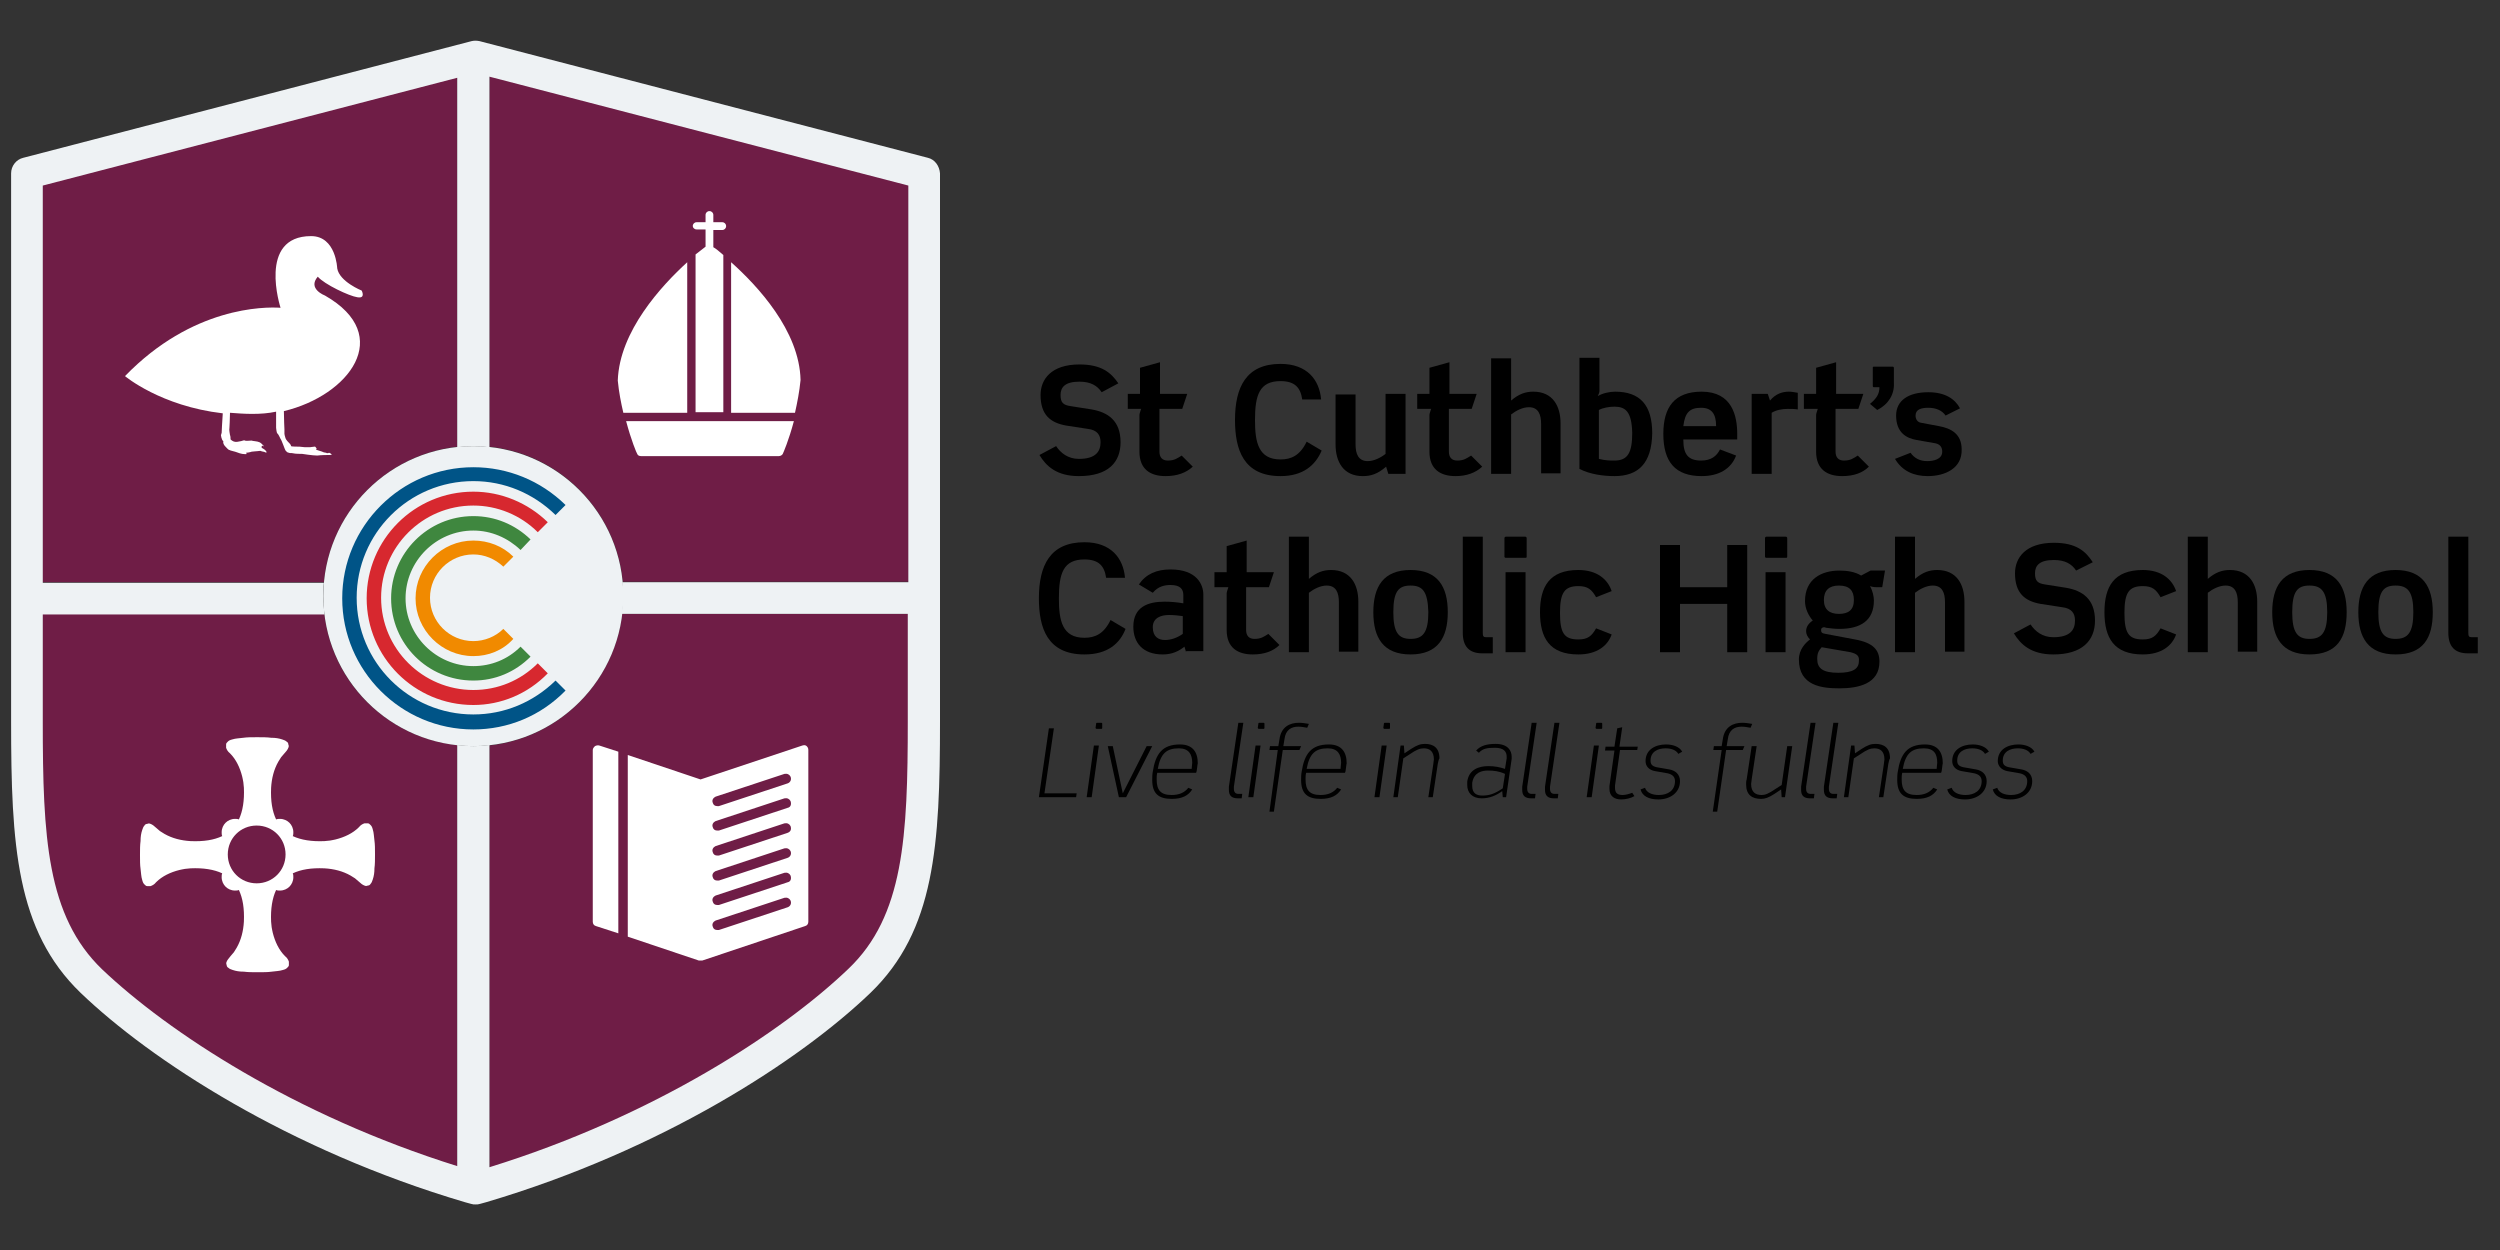 <?xml version="1.0" encoding="utf-8"?>
<!-- Generator: Adobe Illustrator 27.7.0, SVG Export Plug-In . SVG Version: 6.00 Build 0)  -->
<svg version="1.1" id="Layer_1" xmlns="http://www.w3.org/2000/svg" xmlns:xlink="http://www.w3.org/1999/xlink" x="0px" y="0px"
	 viewBox="0 0 450 225" style="enable-background:new 0 0 450 225;" xml:space="preserve">
<rect x="0" y="0" width="450" height="225" fill="#333333" stroke="none"/>
<style type="text/css">
	.st0{clip-path:url(#SVGID_00000006682627818267526510000002382914106768531869_);fill:#6F1D46;}
	.st1{clip-path:url(#SVGID_00000006682627818267526510000002382914106768531869_);}
	.st2{clip-path:url(#SVGID_00000060024919097648076000000018044477029785420202_);}
	.st3{clip-path:url(#SVGID_00000060024919097648076000000018044477029785420202_);fill:#EEF2F4;}
	.st4{clip-path:url(#SVGID_00000034056340459839257260000008495148031899814285_);fill:#EEF2F4;}
	.st5{clip-path:url(#SVGID_00000034056340459839257260000008495148031899814285_);fill:#005487;}
	.st6{clip-path:url(#SVGID_00000034056340459839257260000008495148031899814285_);fill:#D7282F;}
	.st7{clip-path:url(#SVGID_00000034056340459839257260000008495148031899814285_);fill:#3F873F;}
	.st8{clip-path:url(#SVGID_00000034056340459839257260000008495148031899814285_);fill:#F18A00;}
	.st9{clip-path:url(#SVGID_00000034056340459839257260000008495148031899814285_);fill:#FFFFFF;}
	.st10{clip-path:url(#SVGID_00000034056340459839257260000008495148031899814285_);}
</style>
<g>
	<defs>
		<rect id="SVGID_1_" x="2" y="7.3" width="444" height="209.5"/>
	</defs>
	<clipPath id="SVGID_00000023276537669090948600000006571095853741852306_">
		<use xlink:href="#SVGID_1_"  style="overflow:visible;"/>
	</clipPath>
	<path style="clip-path:url(#SVGID_00000023276537669090948600000006571095853741852306_);fill:#6F1D46;" d="M82.3,80.4V13.7
		L7.6,33.2v71.6h50.7C59.5,92,69.6,81.8,82.3,80.4"/>
	<path style="clip-path:url(#SVGID_00000023276537669090948600000006571095853741852306_);fill:#6F1D46;" d="M58.4,110.5H7.6v19.4
		c0,20.8,0.7,35.2,10.7,44.7c11.8,11.3,34.6,26.3,64,35.5v-76C69.8,132.8,59.8,123,58.4,110.5"/>
	<path style="clip-path:url(#SVGID_00000023276537669090948600000006571095853741852306_);fill:#6F1D46;" d="M88.1,134.2v76.2
		c29.8-9.2,52.9-24.4,64.8-35.8c10-9.6,10.7-24,10.7-44.7v-19.4H112C110.5,123,100.6,132.8,88.1,134.2"/>
	<path style="clip-path:url(#SVGID_00000023276537669090948600000006571095853741852306_);fill:#6F1D46;" d="M88.1,13.5v66.9
		c12.7,1.3,22.8,11.6,24,24.3h51.5V33.2L88.1,13.5z"/>
	<path style="clip-path:url(#SVGID_00000023276537669090948600000006571095853741852306_);" d="M194.2,85.7c-4,0-5.9-1.8-7.1-3.8
		l3-1.6c0.8,1.2,2.1,2.3,4.1,2.3c3,0,3.9-1.3,3.9-3c0-1.3-0.6-2.2-2.3-2.4l-3.9-0.6c-2.8-0.5-4.6-1.9-4.6-5.5c0-2.8,1.9-5.5,7-5.5
		c4,0,5.7,1.5,7,3.4l-3,1.6c-0.8-1.2-2-1.9-4-1.9c-2.6,0-3.4,1-3.4,2.4c0,1.4,0.5,1.8,1.8,2l3.8,0.6c2.9,0.5,5.2,2,5.2,5.9
		C201.7,83.2,199.5,85.7,194.2,85.7"/>
	<path style="clip-path:url(#SVGID_00000023276537669090948600000006571095853741852306_);" d="M209.8,85.7c-2.7,0-4.7-1.2-4.7-4.4
		v-6.6c0-0.3,0.2-0.7,0.3-1.1H203v-2.7h2.2v-4.7l3.6-1v5.7h4.9l-0.9,2.7h-4.1v7.7c0,1,0.5,1.6,1.5,1.6c1.2,0,1.7-0.4,2.5-0.9l2,2
		C213.5,85.1,211.9,85.7,209.8,85.7"/>
	<path style="clip-path:url(#SVGID_00000023276537669090948600000006571095853741852306_);" d="M230.5,85.7c-6.7,0-8.2-4.8-8.2-10.1
		c0-5.9,2-10.1,8.2-10.1c4.8,0,7,2.9,7.3,6.4h-3.4c-0.3-2.1-1.3-3.3-3.9-3.3c-3.8,0-4.6,2.5-4.6,7c0,4,0.6,7.1,4.6,7.1
		c1.9,0,3.5-0.7,4.7-3.2l2.7,1.6C236.8,83.7,234.6,85.7,230.5,85.7"/>
	<path style="clip-path:url(#SVGID_00000023276537669090948600000006571095853741852306_);" d="M249.9,85.3l-0.4-1.3
		c-1.5,1.3-2.7,1.7-4.2,1.7c-3.5,0-4.9-2.6-4.9-5.7v-9h3.6v9c0,1.7,0.5,3,2.2,3c1.1,0,2.3-0.6,3.2-1.3V70.9h3.6v14.4H249.9z"/>
	<path style="clip-path:url(#SVGID_00000023276537669090948600000006571095853741852306_);" d="M262,85.7c-2.7,0-4.7-1.2-4.7-4.4
		v-6.6c0-0.3,0.2-0.7,0.3-1.1h-2.5v-2.7h2.2v-4.7l3.6-1v5.7h4.9l-0.9,2.7h-4.1v7.7c0,1,0.5,1.6,1.5,1.6c1.2,0,1.7-0.4,2.5-0.9l2,2
		C265.6,85.1,264,85.7,262,85.7"/>
	<path style="clip-path:url(#SVGID_00000023276537669090948600000006571095853741852306_);" d="M277.4,85.3v-9c0-1.7-0.5-3-2.2-3
		c-1.1,0-2.3,0.6-3.2,1.3v10.7h-3.6V64.5h3.6v7.6c1.4-1.2,2.6-1.6,4-1.6c3.5,0,4.9,2.6,4.9,5.7v9H277.4z"/>
	<path style="clip-path:url(#SVGID_00000023276537669090948600000006571095853741852306_);" d="M290.6,73.2c-0.9,0-2.1,0.2-2.8,0.6
		v8.8c1.2,0.3,2,0.3,2.8,0.3c2.4,0,3.2-1.4,3.2-5C293.7,74.1,292.6,73.2,290.6,73.2 M290.6,85.7c-1.9,0-4.4-0.3-6.3-1.3v-20h3.6v6
		c0,0.2-0.1,0.5-0.3,0.9c0.8-0.5,2.1-0.8,3.1-0.8c4.5,0,6.7,2.4,6.7,7.5C297.3,83.4,294.9,85.7,290.6,85.7"/>
	<path style="clip-path:url(#SVGID_00000023276537669090948600000006571095853741852306_);" d="M306.2,73.4c-2,0-2.9,0.8-3.2,3.3
		h5.9C308.9,74.5,308.1,73.4,306.2,73.4 M303,79.2c0,2.6,0.9,3.7,3.2,3.7c1.8,0,2.8-0.8,3.4-2l2.9,1.1c-0.9,2.4-3.1,3.7-6.2,3.7
		c-4.7,0-6.9-2.5-6.9-7.6c0-4.8,2-7.6,6.9-7.6c5.5,0,6.4,4.4,6.4,7.6v1H303z"/>
	<path style="clip-path:url(#SVGID_00000023276537669090948600000006571095853741852306_);" d="M321.8,73.6c-1,0-2.1,0.2-2.9,0.7v11
		h-3.6V70.9h2.9l0.4,1.2c1-1.2,2.2-1.6,3.4-1.6c0.5,0,1,0.1,1.6,0.2v3C323,73.6,322.4,73.6,321.8,73.6"/>
	<path style="clip-path:url(#SVGID_00000023276537669090948600000006571095853741852306_);" d="M331.6,85.7c-2.7,0-4.7-1.2-4.7-4.4
		v-6.6c0-0.3,0.2-0.7,0.3-1.1h-2.5v-2.7h2.2v-4.7l3.6-1v5.7h4.9l-0.9,2.7h-4.1v7.7c0,1,0.5,1.6,1.5,1.6c1.2,0,1.7-0.4,2.5-0.9l2,2
		C335.3,85.1,333.7,85.7,331.6,85.7"/>
	<path style="clip-path:url(#SVGID_00000023276537669090948600000006571095853741852306_);" d="M337.9,73.8l-1.3-1.1
		c1.2-1,1.7-1.8,1.7-3h-0.9c-0.2,0-0.3,0-0.3-0.3v-3.1c0-0.3,0-0.3,0.3-0.3h3.2c0.2,0,0.3,0,0.3,0.3V69
		C341,71,339.9,72.8,337.9,73.8"/>
	<path style="clip-path:url(#SVGID_00000023276537669090948600000006571095853741852306_);" d="M347,85.7c-2.5,0-4.6-0.9-5.9-3.1
		l2.8-1.1c0.7,1,1.7,1.5,3,1.5c1.1,0,2.7-0.3,2.7-1.7c0-0.7-0.3-1.3-1.2-1.5l-3.4-0.6c-1.8-0.3-3.7-1.3-3.7-4.4
		c0-2.7,2.2-4.2,5.8-4.2c3,0,4.8,1.2,5.7,2.9l-2.6,1.3c-0.6-0.9-1.7-1.4-3.1-1.4c-1.3,0-2.3,0.3-2.3,1.4c0,0.6,0.3,1.2,1,1.3
		l3.2,0.6c2.2,0.4,4.1,1.4,4.1,4.2C353.2,84.3,350.1,85.7,347,85.7"/>
	<path style="clip-path:url(#SVGID_00000023276537669090948600000006571095853741852306_);" d="M195.2,117.8
		c-6.7,0-8.2-4.8-8.2-10.1c0-5.9,2-10.1,8.2-10.1c4.8,0,7,2.9,7.3,6.4h-3.4c-0.3-2.1-1.3-3.3-3.9-3.3c-3.8,0-4.6,2.5-4.6,7
		c0,4,0.6,7.1,4.6,7.1c1.9,0,3.5-0.7,4.7-3.2l2.7,1.6C201.6,115.8,199.4,117.8,195.2,117.8"/>
	<path style="clip-path:url(#SVGID_00000023276537669090948600000006571095853741852306_);" d="M212.9,110.9
		c-0.7-0.1-1.6-0.2-2.5-0.2c-1.4,0-2.9,0.5-2.9,2.2c0,1.7,1,2.3,2.2,2.3c1.1,0,2.2-0.4,3.2-1.1V110.9z M213.5,117.4l-0.3-1
		c-1,0.8-2.2,1.4-3.9,1.4c-3.6,0-5.3-2.1-5.3-5c0-3.6,2.7-4.5,5.6-4.5c1.1,0,2.3,0.1,3.4,0.3v-1.5c0-1-0.5-1.8-2.3-1.8
		c-1,0-2.2,0.2-3.2,1.4l-2.5-1.5c1.3-1.9,3.2-2.7,5.7-2.7c4.8,0,5.9,2.8,5.9,4.5v10.2H213.5z"/>
	<path style="clip-path:url(#SVGID_00000023276537669090948600000006571095853741852306_);" d="M225.5,117.8c-2.7,0-4.7-1.2-4.7-4.4
		v-6.6c0-0.3,0.2-0.7,0.3-1.1h-2.5V103h2.2v-4.7l3.6-1v5.7h4.9l-0.9,2.7h-4.1v7.7c0,1,0.5,1.6,1.5,1.6c1.2,0,1.7-0.4,2.5-0.9l2,2
		C229.2,117.2,227.6,117.8,225.5,117.8"/>
	<path style="clip-path:url(#SVGID_00000023276537669090948600000006571095853741852306_);" d="M241,117.4v-9c0-1.7-0.5-3-2.2-3
		c-1.1,0-2.3,0.6-3.2,1.3v10.7H232V96.6h3.6v7.6c1.4-1.2,2.6-1.6,4-1.6c3.5,0,4.9,2.6,4.9,5.7v9H241z"/>
	<path style="clip-path:url(#SVGID_00000023276537669090948600000006571095853741852306_);" d="M253.9,105.4c-2.2,0-3.1,1.1-3.1,4.8
		c0,3.6,0.9,4.8,3.1,4.8c2.2,0,3.2-1.1,3.2-4.8C257,106.5,256.1,105.4,253.9,105.4 M253.9,117.8c-4.9,0-6.7-3-6.7-7.6
		s1.8-7.6,6.7-7.6c4.9,0,6.7,3,6.7,7.6S258.8,117.8,253.9,117.8"/>
	<path style="clip-path:url(#SVGID_00000023276537669090948600000006571095853741852306_);" d="M266.8,117.6c-2.4,0-3.5-1.3-3.5-3.7
		V96.6h3.6v17.3c0,0.6,0.1,0.8,0.6,0.8h1.2v2.9H266.8z"/>
	<path style="clip-path:url(#SVGID_00000023276537669090948600000006571095853741852306_);" d="M274.6,103H271v14.4h3.6V103z
		 M271,100.4c-0.1,0-0.2-0.1-0.2-0.2v-3.3c0-0.2,0.1-0.3,0.3-0.3h3.4c0.2,0,0.3,0.1,0.3,0.3v3.3c0,0.2-0.1,0.2-0.2,0.2H271z"/>
	<path style="clip-path:url(#SVGID_00000023276537669090948600000006571095853741852306_);" d="M284.1,117.8c-5.2,0-6.9-3-6.9-7.6
		s1.7-7.6,6.9-7.6c3.4,0,5.3,1.7,6,3.8l-2.8,1.1c-0.8-1.4-1.5-2-3.2-2c-2.5,0-3.3,1.2-3.3,4.8s0.7,4.8,3.3,4.8c1.7,0,2.4-0.6,3.2-2
		l2.8,1.1C289.4,116.2,287.5,117.8,284.1,117.8"/>
	<polygon style="clip-path:url(#SVGID_00000023276537669090948600000006571095853741852306_);" points="310.9,117.4 310.9,108.7 
		302.4,108.7 302.4,117.4 298.8,117.4 298.8,98.1 302.4,98.1 302.4,105.7 310.9,105.7 310.9,98.1 314.5,98.1 314.5,117.4 	"/>
	<path style="clip-path:url(#SVGID_00000023276537669090948600000006571095853741852306_);" d="M321.4,103h-3.6v14.4h3.6V103z
		 M317.9,100.4c-0.1,0-0.2-0.1-0.2-0.2v-3.3c0-0.2,0.1-0.3,0.3-0.3h3.4c0.2,0,0.3,0.1,0.3,0.3v3.3c0,0.2-0.1,0.2-0.2,0.2H317.9z"/>
	<path style="clip-path:url(#SVGID_00000023276537669090948600000006571095853741852306_);" d="M350.1,117.4v-9c0-1.7-0.5-3-2.2-3
		c-1.1,0-2.3,0.6-3.2,1.3v10.7h-3.6V96.6h3.6v7.6c1.4-1.2,2.6-1.6,4-1.6c3.5,0,4.9,2.6,4.9,5.7v9H350.1z"/>
	<path style="clip-path:url(#SVGID_00000023276537669090948600000006571095853741852306_);" d="M369.6,117.8c-4,0-5.9-1.8-7.1-3.8
		l3-1.6c0.8,1.2,2.1,2.3,4.1,2.3c3,0,3.9-1.3,3.9-3c0-1.3-0.6-2.2-2.3-2.4l-3.9-0.6c-2.8-0.5-4.6-1.9-4.6-5.5c0-2.8,1.9-5.5,7-5.5
		c4,0,5.7,1.5,7,3.5l-3,1.5c-0.8-1.2-2-1.9-4-1.9c-2.6,0-3.4,1-3.4,2.4c0,1.4,0.5,1.8,1.8,2l3.8,0.6c2.9,0.5,5.2,2,5.2,5.9
		C377.1,115.3,374.8,117.8,369.6,117.8"/>
	<path style="clip-path:url(#SVGID_00000023276537669090948600000006571095853741852306_);" d="M385.7,117.8c-5.2,0-6.9-3-6.9-7.6
		s1.7-7.6,6.9-7.6c3.4,0,5.3,1.7,6,3.8l-2.8,1.1c-0.8-1.4-1.5-2-3.2-2c-2.5,0-3.3,1.2-3.3,4.8s0.7,4.8,3.3,4.8c1.7,0,2.4-0.6,3.2-2
		l2.8,1.1C391,116.2,389.1,117.8,385.7,117.8"/>
	<path style="clip-path:url(#SVGID_00000023276537669090948600000006571095853741852306_);" d="M402.8,117.4v-9c0-1.7-0.5-3-2.2-3
		c-1.1,0-2.3,0.6-3.2,1.3v10.7h-3.6V96.6h3.6v7.6c1.4-1.2,2.6-1.6,4-1.6c3.5,0,4.9,2.6,4.9,5.7v9H402.8z"/>
	<path style="clip-path:url(#SVGID_00000023276537669090948600000006571095853741852306_);" d="M415.7,105.4c-2.2,0-3.1,1.1-3.1,4.8
		c0,3.6,0.9,4.8,3.1,4.8c2.2,0,3.2-1.1,3.2-4.8C418.9,106.5,417.9,105.4,415.7,105.4 M415.7,117.8c-4.9,0-6.7-3-6.7-7.6
		s1.8-7.6,6.7-7.6c4.9,0,6.7,3,6.7,7.6S420.7,117.8,415.7,117.8"/>
	<path style="clip-path:url(#SVGID_00000023276537669090948600000006571095853741852306_);" d="M431.2,105.4c-2.2,0-3.1,1.1-3.1,4.8
		c0,3.6,0.9,4.8,3.1,4.8c2.2,0,3.2-1.1,3.2-4.8C434.4,106.5,433.4,105.4,431.2,105.4 M431.2,117.8c-4.9,0-6.7-3-6.7-7.6
		s1.8-7.6,6.7-7.6c4.9,0,6.7,3,6.7,7.6S436.2,117.8,431.2,117.8"/>
	<path style="clip-path:url(#SVGID_00000023276537669090948600000006571095853741852306_);" d="M444.2,117.6c-2.4,0-3.5-1.3-3.5-3.7
		V96.6h3.6v17.3c0,0.6,0.1,0.8,0.6,0.8h1.2v2.9H444.2z"/>
	<polygon style="clip-path:url(#SVGID_00000023276537669090948600000006571095853741852306_);" points="188.8,131.1 187,143.5 
		193.7,143.5 193.8,142.8 188,142.8 189.7,131.1 	"/>
	<path style="clip-path:url(#SVGID_00000023276537669090948600000006571095853741852306_);" d="M198.4,131c0,0.2-0.1,0.2-0.2,0.2
		h-0.8c-0.1,0-0.2-0.1-0.2-0.2l0.1-0.7c0-0.2,0.1-0.2,0.2-0.2h0.7c0.2,0,0.2,0.1,0.2,0.2L198.4,131z M196.5,143.5h-0.9l1.3-9.3h0.9
		L196.5,143.5z"/>
	<polygon style="clip-path:url(#SVGID_00000023276537669090948600000006571095853741852306_);" points="202.7,143.5 201.4,143.5 
		199.4,134.3 200.3,134.3 202.1,142.8 206.4,134.3 207.4,134.3 	"/>
	<path style="clip-path:url(#SVGID_00000023276537669090948600000006571095853741852306_);" d="M212.2,134.7c-2.2,0-3.3,0.9-3.8,3.7
		h6.1c0-0.4,0.1-0.8,0.1-1.1C214.6,135.8,214,134.7,212.2,134.7 M215.4,138.8l-0.1,0.3h-7c-0.1,0.4-0.1,0.9-0.1,1.2
		c0,1.9,0.7,2.8,2.7,2.8c1.3,0,2.3-0.4,3-1.3l0.7,0.3c-0.7,1.1-1.8,1.7-3.7,1.7c-2.4,0-3.5-1-3.5-3.4c0-0.4,0-1,0.1-1.5
		c0.5-3.2,1.7-4.9,4.9-4.9c2.3,0,3.2,1.4,3.2,3.4C215.5,137.8,215.5,138.3,215.4,138.8"/>
	<path style="clip-path:url(#SVGID_00000023276537669090948600000006571095853741852306_);" d="M222.1,141.6c0,0.1,0,0.3,0,0.4
		c0,0.6,0.3,0.9,0.8,0.9h0.7l-0.1,0.8h-0.7c-1.1,0-1.6-0.5-1.6-1.5c0-0.2,0-0.4,0-0.6l1.7-11.5h0.9L222.1,141.6z"/>
	<path style="clip-path:url(#SVGID_00000023276537669090948600000006571095853741852306_);" d="M227.6,131c0,0.2-0.1,0.2-0.2,0.2
		h-0.8c-0.1,0-0.2-0.1-0.2-0.2l0.1-0.7c0-0.2,0.1-0.2,0.2-0.2h0.7c0.2,0,0.2,0.1,0.2,0.2L227.6,131z M225.6,143.5h-0.9l1.3-9.3h0.9
		L225.6,143.5z"/>
	<path style="clip-path:url(#SVGID_00000023276537669090948600000006571095853741852306_);" d="M235.3,131c-0.5-0.1-1.1-0.2-1.6-0.2
		c-1.2,0-2.3,0.5-2.5,2.3l-0.2,1.2h3.2l-0.3,0.7h-3l-1.6,11.1h-0.8L230,135h-1.5l0.1-0.7h1.5l0.2-1.2c0.3-2.3,1.9-3,3.5-3
		c0.6,0,1.2,0.1,1.8,0.2L235.3,131z"/>
	<path style="clip-path:url(#SVGID_00000023276537669090948600000006571095853741852306_);" d="M239,134.7c-2.2,0-3.3,0.9-3.8,3.7
		h6.1c0-0.4,0.1-0.8,0.1-1.1C241.4,135.8,240.8,134.7,239,134.7 M242.2,138.8l-0.1,0.3h-7c-0.1,0.4-0.1,0.9-0.1,1.2
		c0,1.9,0.7,2.8,2.7,2.8c1.3,0,2.3-0.4,3-1.3l0.7,0.3c-0.7,1.1-1.8,1.7-3.7,1.7c-2.4,0-3.5-1-3.5-3.4c0-0.4,0-1,0.1-1.5
		c0.5-3.2,1.7-4.9,4.9-4.9c2.3,0,3.2,1.4,3.2,3.4C242.3,137.8,242.3,138.3,242.2,138.8"/>
	<path style="clip-path:url(#SVGID_00000023276537669090948600000006571095853741852306_);" d="M250.2,131c0,0.2-0.1,0.2-0.2,0.2
		h-0.8c-0.1,0-0.2-0.1-0.2-0.2l0.1-0.7c0-0.2,0.1-0.2,0.2-0.2h0.7c0.2,0,0.2,0.1,0.2,0.2L250.2,131z M248.3,143.5h-0.9l1.3-9.3h0.9
		L248.3,143.5z"/>
	<path style="clip-path:url(#SVGID_00000023276537669090948600000006571095853741852306_);" d="M258.8,137.5l-0.9,6h-0.8l0.9-6
		c0-0.3,0.1-0.6,0.1-0.8c0-1.5-0.8-2-1.8-2c-0.7,0-1.3,0.2-2.6,1.1l-1.1,0.7l-1,7h-0.8l1.3-9.3h0.6l0.1,1.4l1.2-0.8
		c1.1-0.7,1.7-0.9,2.5-0.9c1.5,0,2.6,0.7,2.6,2.6C258.9,136.8,258.9,137.2,258.8,137.5"/>
	<path style="clip-path:url(#SVGID_00000023276537669090948600000006571095853741852306_);" d="M267.8,138.7c-1,0-2.5,0.3-2.8,2.2
		c0,0.2,0,0.4,0,0.6c0,1.3,0.8,1.7,1.8,1.7c1.3,0,2.2-0.3,3.7-1.3l0.4-2.6C269.8,138.8,268.9,138.7,267.8,138.7 M272.1,136.6l-1,6.9
		h-0.6l-0.1-1.1c-1.1,0.8-2.3,1.3-3.7,1.3c-1.7,0-2.6-1-2.6-2.4c0-0.2,0-0.4,0-0.6c0.3-2.2,2.1-2.8,3.8-2.8c1.2,0,2.1,0.2,3,0.5
		l0.3-1.9c0-0.1,0-0.2,0-0.3c0-0.9-0.5-1.6-2.1-1.6c-1.3,0-2.2,0.1-2.9,0.9l-0.5-0.4c0.8-0.9,2-1.2,3.5-1.2c2.3,0,2.9,1.3,2.9,2.3
		C272.1,136.4,272.1,136.5,272.1,136.6"/>
	<path style="clip-path:url(#SVGID_00000023276537669090948600000006571095853741852306_);" d="M274.9,141.6c0,0.1,0,0.3,0,0.4
		c0,0.6,0.3,0.9,0.8,0.9h0.7l-0.1,0.8h-0.7c-1.1,0-1.6-0.5-1.6-1.5c0-0.2,0-0.4,0-0.6l1.7-11.5h0.9L274.9,141.6z"/>
	<path style="clip-path:url(#SVGID_00000023276537669090948600000006571095853741852306_);" d="M279,141.6c0,0.1,0,0.3,0,0.4
		c0,0.6,0.3,0.9,0.8,0.9h0.7l-0.1,0.8h-0.7c-1.1,0-1.6-0.5-1.6-1.5c0-0.2,0-0.4,0-0.6l1.7-11.5h0.9L279,141.6z"/>
	<path style="clip-path:url(#SVGID_00000023276537669090948600000006571095853741852306_);" d="M288.4,131c0,0.2-0.1,0.2-0.2,0.2
		h-0.8c-0.1,0-0.2-0.1-0.2-0.2l0.1-0.7c0-0.2,0.1-0.2,0.2-0.2h0.7c0.2,0,0.2,0.1,0.2,0.2L288.4,131z M286.5,143.5h-0.9l1.3-9.3h0.9
		L286.5,143.5z"/>
	<path style="clip-path:url(#SVGID_00000023276537669090948600000006571095853741852306_);" d="M294.7,135h-3.1l-0.9,6.4
		c0,0.1,0,0.3,0,0.4c0,1,0.5,1.3,1.4,1.3c0.5,0,1.2-0.2,1.7-0.4l0.4,0.6c-0.7,0.4-1.6,0.6-2.4,0.6c-1.1,0-2.1-0.5-2.1-1.9
		c0-0.2,0-0.3,0-0.5l0.9-6.4h-1.7l0.1-0.7h1.6l0.5-3.3l0.9-0.2l-0.5,3.5h3.3L294.7,135z"/>
	<path style="clip-path:url(#SVGID_00000023276537669090948600000006571095853741852306_);" d="M302.1,135.7c-0.4-0.7-1.3-1-2.3-1
		c-1.4,0-2.7,0.6-2.7,2.2c0,0.6,0.2,1,1.1,1.2l2.3,0.4c1.1,0.2,1.9,0.9,1.9,2.1c0,2.1-1.8,3.3-3.9,3.3c-1.7,0-2.9-0.6-3.2-1.8
		l0.8-0.3c0.3,0.9,1.3,1.3,2.5,1.3c1.6,0,2.9-0.8,2.9-2.5c0-0.8-0.5-1.2-1.3-1.4l-2.3-0.4c-1.1-0.2-1.7-0.9-1.7-1.8
		c0-2.1,1.8-3,3.7-3c1.2,0,2.4,0.4,2.9,1.3L302.1,135.7z"/>
	<path style="clip-path:url(#SVGID_00000023276537669090948600000006571095853741852306_);" d="M315.1,131c-0.5-0.1-1.1-0.2-1.6-0.2
		c-1.2,0-2.3,0.5-2.5,2.3l-0.2,1.2h3.2l-0.3,0.7h-3l-1.6,11.1h-0.8l1.6-11.1h-1.5l0.1-0.7h1.4l0.2-1.2c0.3-2.3,1.9-3,3.5-3
		c0.6,0,1.2,0.1,1.8,0.2L315.1,131z"/>
	<path style="clip-path:url(#SVGID_00000023276537669090948600000006571095853741852306_);" d="M321.3,143.5h-0.6l-0.1-1.4l-1.2,0.8
		c-1.1,0.7-1.7,0.9-2.4,0.9c-1.6,0-2.7-0.7-2.7-2.6c0-0.3,0-0.6,0.1-0.9l0.9-6h0.9l-0.9,6c0,0.3-0.1,0.6-0.1,0.8c0,1.5,0.8,2,1.9,2
		c0.6,0,1.2-0.2,2.5-1.1l1.1-0.7l1-7h0.9L321.3,143.5z"/>
	<path style="clip-path:url(#SVGID_00000023276537669090948600000006571095853741852306_);" d="M325.1,141.6c0,0.1,0,0.3,0,0.4
		c0,0.6,0.3,0.9,0.8,0.9h0.7l-0.1,0.8h-0.7c-1.1,0-1.6-0.5-1.6-1.5c0-0.2,0-0.4,0-0.6l1.7-11.5h0.9L325.1,141.6z"/>
	<path style="clip-path:url(#SVGID_00000023276537669090948600000006571095853741852306_);" d="M329.2,141.6c0,0.1,0,0.3,0,0.4
		c0,0.6,0.3,0.9,0.8,0.9h0.7l-0.1,0.8h-0.7c-1.1,0-1.6-0.5-1.6-1.5c0-0.2,0-0.4,0-0.6l1.7-11.5h0.9L329.2,141.6z"/>
	<path style="clip-path:url(#SVGID_00000023276537669090948600000006571095853741852306_);" d="M339.9,137.5l-0.9,6h-0.8l0.9-6
		c0-0.3,0.1-0.6,0.1-0.8c0-1.5-0.8-2-1.8-2c-0.7,0-1.3,0.2-2.6,1.1l-1.1,0.7l-1,7h-0.8l1.3-9.3h0.6l0.1,1.4l1.2-0.8
		c1.1-0.7,1.7-0.9,2.5-0.9c1.5,0,2.6,0.7,2.6,2.6C340,136.8,340,137.2,339.9,137.5"/>
	<path style="clip-path:url(#SVGID_00000023276537669090948600000006571095853741852306_);" d="M346.3,134.7c-2.2,0-3.3,0.9-3.8,3.7
		h6.1c0-0.4,0.1-0.8,0.1-1.1C348.7,135.8,348.2,134.7,346.3,134.7 M349.5,138.8l-0.1,0.3h-7c-0.1,0.4-0.1,0.9-0.1,1.2
		c0,1.9,0.7,2.8,2.7,2.8c1.3,0,2.3-0.4,3-1.3l0.7,0.3c-0.7,1.1-1.8,1.7-3.7,1.7c-2.4,0-3.5-1-3.5-3.4c0-0.4,0-1,0.1-1.5
		c0.5-3.2,1.7-4.9,4.9-4.9c2.3,0,3.2,1.4,3.2,3.4C349.6,137.8,349.6,138.3,349.5,138.8"/>
	<path style="clip-path:url(#SVGID_00000023276537669090948600000006571095853741852306_);" d="M357.3,135.7c-0.4-0.7-1.3-1-2.3-1
		c-1.4,0-2.7,0.6-2.7,2.2c0,0.6,0.2,1,1.1,1.2l2.3,0.4c1.1,0.2,1.9,0.9,1.9,2.1c0,2.1-1.8,3.3-3.9,3.3c-1.7,0-2.9-0.6-3.2-1.8
		l0.8-0.3c0.3,0.9,1.3,1.3,2.5,1.3c1.6,0,2.9-0.8,2.9-2.5c0-0.8-0.5-1.2-1.3-1.4l-2.3-0.4c-1.1-0.2-1.7-0.9-1.7-1.8
		c0-2.1,1.8-3,3.7-3c1.2,0,2.4,0.4,2.9,1.3L357.3,135.7z"/>
</g>
<g>
	<defs>
		<rect id="SVGID_00000063594101502584109130000013612688042217218965_" x="2" y="7.3" width="444" height="209.5"/>
	</defs>
	<clipPath id="SVGID_00000100357814816804029490000015738530324569193903_">
		<use xlink:href="#SVGID_00000063594101502584109130000013612688042217218965_"  style="overflow:visible;"/>
	</clipPath>
	<path style="clip-path:url(#SVGID_00000100357814816804029490000015738530324569193903_);" d="M365.5,135.7c-0.4-0.7-1.3-1-2.3-1
		c-1.4,0-2.7,0.6-2.7,2.2c0,0.6,0.2,1,1.1,1.2l2.3,0.4c1.1,0.2,1.9,0.9,1.9,2.1c0,2.1-1.8,3.3-3.9,3.3c-1.7,0-2.9-0.6-3.2-1.8
		l0.8-0.3c0.3,0.9,1.3,1.3,2.5,1.3c1.6,0,2.9-0.8,2.9-2.5c0-0.8-0.5-1.2-1.3-1.4l-2.3-0.4c-1-0.2-1.7-0.9-1.7-1.8c0-2.1,1.8-3,3.7-3
		c1.2,0,2.4,0.4,2.9,1.3L365.5,135.7z"/>
	<path style="clip-path:url(#SVGID_00000100357814816804029490000015738530324569193903_);fill:#EEF2F4;" d="M167,28.4l-80.7-21
		c-0.5-0.1-1-0.1-1.4,0l-80.7,21C2.9,28.7,2,29.9,2,31.2v98.7c0,22.2,0.9,37.6,12.5,48.8c12.6,12.1,37.4,28.3,69.2,37.7l1.1,0.3
		c0.3,0.1,0.5,0.1,0.8,0.1c0.3,0,0.5,0,0.8-0.1l1.1-0.3c31.8-9.4,56.6-25.6,69.2-37.7c11.6-11.2,12.5-26.6,12.5-48.8V31.2
		C169.1,29.9,168.3,28.7,167,28.4 M163.4,104.8H112c0.1,0.8,0.1,1.7,0.1,2.5c0,1.1-0.1,2.2-0.2,3.2h51.5v19.3
		c0,20.7-0.7,35.1-10.7,44.6c-11.8,11.3-34.9,26.5-64.6,35.7v-76c-0.9,0.1-1.9,0.2-2.9,0.2c-1,0-1.9-0.1-2.9-0.2v75.8
		c-29.4-9.2-52.1-24.2-63.9-35.4c-10-9.6-10.7-23.9-10.7-44.6v-19.3h50.7c-0.1-1.1-0.2-2.1-0.2-3.2c0-0.9,0-1.7,0.1-2.5H7.7V33.4
		L82.3,14v66.5c0.9-0.1,1.9-0.2,2.9-0.2c1,0,1.9,0.1,2.9,0.2V13.8l75.4,19.6V104.8z"/>
</g>
<g>
	<defs>
		<rect id="SVGID_00000141427601568082700990000015144951353858173364_" x="2" y="7.3" width="444" height="209.5"/>
	</defs>
	<clipPath id="SVGID_00000012438727363967525350000009795822186629568186_">
		<use xlink:href="#SVGID_00000141427601568082700990000015144951353858173364_"  style="overflow:visible;"/>
	</clipPath>
	<path style="clip-path:url(#SVGID_00000012438727363967525350000009795822186629568186_);fill:#EEF2F4;" d="M112.2,107.3
		c0,14.9-12.1,27-27,27c-14.9,0-27-12.1-27-27c0-14.9,12.1-27,27-27C100.1,80.3,112.2,92.4,112.2,107.3"/>
	<path style="clip-path:url(#SVGID_00000012438727363967525350000009795822186629568186_);fill:#005487;" d="M85.2,131.3
		c-13,0-23.6-10.6-23.6-23.6c0-13,10.6-23.6,23.6-23.6c6.2,0,12.1,2.4,16.6,6.8l-1.8,1.8c-4-3.9-9.2-6.1-14.8-6.1
		c-11.6,0-21,9.4-21,21c0,11.6,9.4,21,21,21c5.6,0,10.8-2.2,14.8-6.1l1.8,1.8C97.3,128.9,91.4,131.3,85.2,131.3"/>
	<path style="clip-path:url(#SVGID_00000012438727363967525350000009795822186629568186_);fill:#D7282F;" d="M85.2,126.9
		c-10.6,0-19.2-8.6-19.2-19.2c0-10.6,8.6-19.2,19.2-19.2c5,0,9.8,2,13.4,5.5l-1.8,1.8c-3.1-3.1-7.3-4.8-11.6-4.8
		c-9.2,0-16.6,7.5-16.6,16.6c0,9.2,7.5,16.6,16.6,16.6c4.4,0,8.5-1.7,11.6-4.8l1.8,1.8C95,124.9,90.2,126.9,85.2,126.9"/>
	<path style="clip-path:url(#SVGID_00000012438727363967525350000009795822186629568186_);fill:#3F873F;" d="M85.2,122.5
		c-8.2,0-14.8-6.6-14.8-14.8c0-8.1,6.6-14.8,14.8-14.8c3.9,0,7.5,1.5,10.3,4.2L93.7,99c-2.3-2.2-5.3-3.5-8.5-3.5
		c-6.7,0-12.2,5.5-12.2,12.2c0,6.7,5.5,12.2,12.2,12.2c3.2,0,6.2-1.2,8.5-3.5l1.8,1.8C92.7,121,89.1,122.5,85.2,122.5"/>
	<path style="clip-path:url(#SVGID_00000012438727363967525350000009795822186629568186_);fill:#F18A00;" d="M85.2,118.1
		c-5.7,0-10.4-4.7-10.4-10.4c0-5.7,4.7-10.4,10.4-10.4c2.7,0,5.3,1,7.2,2.9l-1.8,1.8c-1.5-1.4-3.4-2.2-5.4-2.2
		c-4.3,0-7.8,3.5-7.8,7.8c0,4.3,3.5,7.8,7.8,7.8c2,0,4-0.8,5.4-2.2l1.8,1.8C90.5,117.1,87.9,118.1,85.2,118.1"/>
	<path style="clip-path:url(#SVGID_00000012438727363967525350000009795822186629568186_);fill:#FFFFFF;" d="M111.3,135.3l-3.4-1.1
		c-0.3-0.1-0.6,0-0.8,0.1c-0.2,0.2-0.4,0.4-0.4,0.7v30.9c0,0.4,0.2,0.7,0.6,0.8l4,1.3V135.3z"/>
	<path style="clip-path:url(#SVGID_00000012438727363967525350000009795822186629568186_);fill:#FFFFFF;" d="M141.8,141l-12.4,4.1
		c-0.1,0-0.2,0-0.3,0c-0.4,0-0.7-0.2-0.8-0.6c-0.2-0.5,0.1-0.9,0.5-1.1l12.4-4.1c0.5-0.1,0.9,0.1,1.1,0.5
		C142.5,140.3,142.3,140.8,141.8,141 M141.8,145.4l-12.4,4.1c-0.1,0-0.2,0-0.3,0c-0.4,0-0.7-0.2-0.8-0.6c-0.2-0.5,0.1-0.9,0.5-1.1
		l12.4-4.1c0.5-0.1,0.9,0.1,1.1,0.5C142.5,144.8,142.3,145.3,141.8,145.4 M141.8,149.9l-12.4,4.1c-0.1,0-0.2,0-0.3,0
		c-0.4,0-0.7-0.2-0.8-0.6c-0.2-0.5,0.1-0.9,0.5-1.1l12.4-4.1c0.5-0.1,0.9,0.1,1.1,0.5C142.5,149.3,142.3,149.7,141.8,149.9
		 M141.8,154.4l-12.4,4.1c-0.1,0-0.2,0-0.3,0c-0.4,0-0.7-0.2-0.8-0.6c-0.2-0.5,0.1-0.9,0.5-1.1l12.4-4.1c0.5-0.1,0.9,0.1,1.1,0.5
		C142.5,153.7,142.3,154.2,141.8,154.4 M141.8,158.8l-12.4,4.1c-0.1,0-0.2,0-0.3,0c-0.4,0-0.7-0.2-0.8-0.6c-0.2-0.5,0.1-0.9,0.5-1.1
		l12.4-4.1c0.5-0.1,0.9,0.1,1.1,0.5C142.5,158.2,142.3,158.7,141.8,158.8 M141.8,163.3l-12.4,4.1c-0.1,0-0.2,0-0.3,0
		c-0.4,0-0.7-0.2-0.8-0.6c-0.2-0.5,0.1-0.9,0.5-1.1l12.4-4.1c0.5-0.1,0.9,0.1,1.1,0.5C142.5,162.6,142.3,163.1,141.8,163.3
		 M145.2,134.3c-0.2-0.2-0.5-0.2-0.8-0.1l-18.3,6.1l-13.1-4.4v32.7l12.8,4.3h0c0.1,0,0.2,0,0.3,0c0.1,0,0.2,0,0.3,0h0l18.5-6.2
		c0.4-0.1,0.6-0.4,0.6-0.8V135C145.5,134.7,145.4,134.5,145.2,134.3"/>
	<path style="clip-path:url(#SVGID_00000012438727363967525350000009795822186629568186_);fill:#FFFFFF;" d="M125.4,41.3h1.6v3.1
		c-0.4,0.3-1,0.8-1.8,1.4v28.4h5V45.9c-0.8-0.7-1.4-1.2-1.8-1.4v-3.1h1.6c0.4,0,0.7-0.3,0.7-0.7c0-0.4-0.3-0.7-0.7-0.7h-1.6v-1.3
		c0-0.4-0.3-0.7-0.7-0.7c-0.4,0-0.7,0.3-0.7,0.7v1.3h-1.6c-0.4,0-0.7,0.3-0.7,0.7C124.7,41,125,41.3,125.4,41.3"/>
	<path style="clip-path:url(#SVGID_00000012438727363967525350000009795822186629568186_);fill:#FFFFFF;" d="M131.7,74.3h11.4
		c0.4-1.8,0.8-3.8,1-5.9c-0.2-8.9-7.8-17-12.5-21.2V74.3z"/>
	<path style="clip-path:url(#SVGID_00000012438727363967525350000009795822186629568186_);fill:#FFFFFF;" d="M123.7,74.3V47.2
		c-4.6,4.2-12.2,12.4-12.5,21.3c0.2,2.1,0.6,4.1,1,5.8H123.7z"/>
	<path style="clip-path:url(#SVGID_00000012438727363967525350000009795822186629568186_);fill:#FFFFFF;" d="M112.7,75.8
		c0.9,3.4,1.9,5.8,2,5.9c0.1,0.3,0.4,0.4,0.7,0.4h24.8c0.3,0,0.6-0.2,0.7-0.4c0.1-0.2,1.1-2.5,2-5.9H112.7z"/>
	<path style="clip-path:url(#SVGID_00000012438727363967525350000009795822186629568186_);fill:#FFFFFF;" d="M46.2,159
		c-2.9,0-5.2-2.3-5.2-5.2c0-2.9,2.3-5.2,5.2-5.2c2.9,0,5.2,2.3,5.2,5.2C51.4,156.7,49.1,159,46.2,159 M67.5,153.7
		c0-0.9,0-1.7-0.1-2.4c-0.1-0.7-0.1-1.4-0.3-2c-0.1-0.4-0.2-0.6-0.4-0.8c-0.2-0.2-0.3-0.3-0.5-0.3c-0.2,0-0.4,0-0.6,0
		c-0.3,0.1-0.7,0.3-1,0.7c-1.1,1.1-2.6,1.8-4.2,2.2c-0.3,0.1-0.6,0.1-1,0.2c-0.3,0-0.7,0.1-1,0.1h0c-2.3,0.1-4.2-0.2-5.7-0.9
		c0.1-0.2,0.1-0.5,0.1-0.7h0v0v0h0c0-0.7-0.3-1.3-0.7-1.7c-0.4-0.4-1-0.7-1.7-0.7v0h0h0v0c-0.2,0-0.5,0-0.7,0.1
		c-0.7-1.5-1-3.3-0.9-5.7c0.1-1.7,0.5-3.3,1.3-4.7v0c0.2-0.3,0.3-0.5,0.5-0.8c0.2-0.2,0.4-0.5,0.6-0.7l0,0c0.3-0.3,0.6-0.7,0.7-1
		c0.1-0.2,0.1-0.4,0-0.6c0-0.2-0.1-0.4-0.3-0.5h0v0c-0.2-0.2-0.5-0.3-0.8-0.4c-0.6-0.2-1.2-0.3-2-0.3c-0.7-0.1-1.6-0.1-2.4-0.1
		l-0.1,0h0l-0.1,0c-0.9,0-1.7,0-2.4,0.1c-0.7,0.1-1.4,0.1-2,0.3c-0.4,0.1-0.6,0.2-0.8,0.4c-0.2,0.2-0.3,0.3-0.3,0.5
		c0,0.2,0,0.4,0,0.6c0.1,0.3,0.3,0.7,0.7,1c1.1,1.1,1.8,2.6,2.2,4.2c0.1,0.3,0.1,0.6,0.2,1c0,0.3,0.1,0.7,0.1,1l0,0
		c0.1,2.3-0.2,4.2-0.9,5.7c-0.2-0.1-0.5-0.1-0.7-0.1v0h0v0c-0.7,0-1.3,0.3-1.7,0.7c-0.4,0.4-0.7,1-0.7,1.7v0c0,0.2,0,0.5,0.1,0.7
		c-1.5,0.7-3.3,1-5.7,0.9c-1.7-0.1-3.3-0.5-4.7-1.3h0c-0.3-0.2-0.5-0.3-0.8-0.5c-0.2-0.2-0.5-0.4-0.7-0.6l0,0
		c-0.3-0.3-0.7-0.6-1-0.7c-0.2-0.1-0.4-0.1-0.6,0c-0.2,0-0.4,0.1-0.5,0.3h0c-0.2,0.2-0.3,0.5-0.4,0.8c-0.2,0.6-0.3,1.2-0.3,2
		c-0.1,0.7-0.1,1.6-0.1,2.4l0,0.1v0l0,0.1c0,0.9,0,1.7,0.1,2.4c0.1,0.7,0.1,1.4,0.3,2c0.1,0.4,0.2,0.6,0.4,0.8
		c0.2,0.2,0.3,0.3,0.5,0.3c0.2,0,0.4,0,0.6,0c0.3-0.1,0.7-0.3,1-0.7c1.1-1.1,2.6-1.8,4.2-2.2c0.3-0.1,0.6-0.1,1-0.2
		c0.3,0,0.7-0.1,1-0.1h0c2.3-0.1,4.2,0.2,5.7,0.9c-0.1,0.2-0.1,0.5-0.1,0.7v0v0c0,0.7,0.3,1.3,0.7,1.7c0.4,0.4,1,0.7,1.7,0.7v0h0h0
		v0c0.2,0,0.5,0,0.7-0.1c0.7,1.5,1,3.3,0.9,5.7c-0.1,1.7-0.5,3.3-1.3,4.7c-0.2,0.3-0.3,0.5-0.5,0.8c-0.2,0.2-0.4,0.5-0.6,0.7l0,0
		c-0.3,0.4-0.6,0.7-0.7,1c-0.1,0.2-0.1,0.4,0,0.6c0,0.2,0.1,0.4,0.3,0.5h0c0.2,0.2,0.5,0.3,0.8,0.4c0.6,0.2,1.2,0.3,2,0.3
		c0.7,0.1,1.6,0.1,2.4,0.1l0.1,0h0l0.1,0c0.9,0,1.7,0,2.4-0.1c0.7-0.1,1.4-0.1,2-0.3c0.4-0.1,0.6-0.2,0.8-0.4
		c0.2-0.2,0.3-0.3,0.3-0.5c0-0.2,0-0.4,0-0.6c-0.1-0.3-0.3-0.7-0.7-1c-1.1-1.1-1.8-2.6-2.2-4.2c-0.1-0.3-0.1-0.6-0.2-1
		c0-0.3-0.1-0.7-0.1-1l0,0c-0.1-2.3,0.2-4.2,0.9-5.7c0.2,0.1,0.5,0.1,0.7,0.1v0h0v0c0.7,0,1.3-0.3,1.7-0.7c0.4-0.4,0.7-1,0.7-1.7h0
		v0h0c0-0.2,0-0.5-0.1-0.7c1.5-0.7,3.3-1,5.7-0.9c1.7,0.1,3.3,0.5,4.7,1.3h0c0.3,0.2,0.5,0.3,0.8,0.5c0.2,0.2,0.5,0.4,0.7,0.6l0,0
		c0.3,0.3,0.7,0.6,1,0.7c0.2,0.1,0.4,0.1,0.6,0c0.2,0,0.4-0.1,0.5-0.3h0c0.2-0.2,0.3-0.5,0.4-0.8c0.2-0.6,0.3-1.2,0.3-2
		c0.1-0.7,0.1-1.6,0.1-2.4V153.7L67.5,153.7L67.5,153.7z"/>
	<path style="clip-path:url(#SVGID_00000012438727363967525350000009795822186629568186_);fill:#FFFFFF;" d="M39.8,78.2
		c0.1,0,0-0.1,0.1-0.3c0-0.2,0.1-2.1,0.2-3.5c-11.2-1.3-17.6-6.7-17.6-6.7c12.1-12.5,25.1-12.5,28-12.3h0c0,0-4.2-12.9,5.5-12.9
		c4.5,0,4.7,5.8,4.7,5.8c0.4,2.4,4.4,4,4.4,4s0.8,1.5-0.8,1.2c-1.4-0.2-5.9-2.3-7.1-3.7c-1.9,2.2,1.3,3.4,1.3,3.4
		c12.6,7.2,4.3,18-7.4,20.8c0,1.2,0.1,3.3,0.1,3.3c0,0.1,0,0.8,0,0.8c0,0.1,0.1,0.5,0.2,0.8c0.1,0.3,0.6,0.8,0.8,1
		c0.1,0.1,0.2,0.3,0.2,0.4s1.3,0.1,1.5,0.1c0.1,0,0.9,0.1,1,0.1c0.2,0,0.8,0,0.9,0c0.1,0,0.6-0.1,0.8-0.1c0.2-0.1,0.3,0.3,0.4,0.3
		c0,0.1-0.1,0.1-0.1,0.2c0,0.1,0.9,0.3,1.1,0.4c0.1,0.1,0.6,0.2,0.7,0.2c0.1,0.1,0.4,0.1,0.5,0c0.2,0,0.4,0.2,0.5,0.3
		c0.1,0.1-0.3,0.1-0.5,0.1c-0.2,0-1.4,0-2.1,0.1c-0.8,0-2.7-0.3-2.7-0.3c-0.1,0-1.3,0-1.6-0.1c-0.4-0.1-0.6,0-0.8-0.1
		c-0.5-0.1-0.4-0.3-0.6-0.4c-0.1-0.1-0.7-1.9-0.9-2.1c-0.1-0.2-0.4-0.9-0.6-1c-0.1-0.1-0.2-0.9-0.2-1c0,0,0-1.7,0-2.9
		c-1.4,0.3-2.8,0.4-4.3,0.4c-1.4,0-2.7-0.1-4-0.2c0,1.1-0.1,2.6-0.1,2.7c-0.1,0.4,0.1,1.2,0.1,1.3c0.1,0.2,0.1,0.6,0.1,0.7
		c-0.1,0.1,0.5,0.5,0.7,0.5c0.2,0.1,0.8,0,1.2-0.1c0.3-0.1,0.6-0.2,0.7-0.1s1.1,0,1.2,0c0.1,0.1,1,0.1,1.4,0.3
		c0.3,0.1,0.7,0.6,0.8,0.7c0,0.1-0.3-0.1-0.3-0.1c0,0,0,0.1-0.1,0.1c0,0.1,0,0.3,0,0.3s0.6,0.3,0.8,0.6c0.2,0.3,0,0.3-0.2,0.2
		c-0.1-0.1-0.5-0.1-0.7-0.2c-0.2-0.1-0.3,0-0.6,0c-0.3,0-0.9,0.1-1.1,0.1c-0.2,0.1-0.9,0.2-1,0.2c-0.1,0,0.1,0.1,0.1,0.2
		c0,0.1-0.7,0-0.8,0c-0.1,0-0.8-0.2-1-0.3c-0.2-0.1-1.2-0.3-1.3-0.4c-0.2,0-0.6-0.5-0.8-0.7c-0.2-0.2-0.4-0.6-0.3-0.9
		C39.9,79.3,39.7,78.2,39.8,78.2"/>
	<path style="clip-path:url(#SVGID_00000012438727363967525350000009795822186629568186_);" d="M338.8,105.7h-0.9
		c-0.2,0-0.8,0-1.3-0.2c0.5,0.9,0.7,1.9,0.7,2.6c0,3.6-2.4,5.1-6.2,5.1c-0.8,0-1.7-0.1-2.4-0.2c-0.1,0-0.2-0.1-0.3-0.1
		c-0.3,0-0.6,0.1-0.6,0.5s0.1,0.6,0.8,0.7l5.3,1c3.3,0.6,4.4,1.9,4.4,4c0,4-3.8,4.8-7.2,4.8c-3.1,0-7.3-0.4-7.3-5.2
		c0-1.8,1.2-3,2-3.6c-0.5-0.5-0.7-1-0.7-1.5c0-0.7,0.4-1.4,1.2-1.9c-0.7-0.8-1.4-2.1-1.4-3.5c0-4,3-5.5,6.2-5.5
		c1.3,0,2.8,0.2,3.9,0.9l1.7-0.9h2.6L338.8,105.7z M333.1,117.4l-5.2-0.9c-0.5,0.6-0.8,1-0.8,2.1c0,1.7,1,2.5,3.8,2.5
		c2.6,0,3.7-0.7,3.7-2.1C334.7,118.1,334.3,117.7,333.1,117.4 M331,105.4c-1.8,0-2.7,0.9-2.7,2.6c0,1.7,1,2.5,2.7,2.5
		c1.7,0,2.7-0.7,2.7-2.5C333.7,106.3,332.9,105.4,331,105.4"/>
</g>
</svg>
